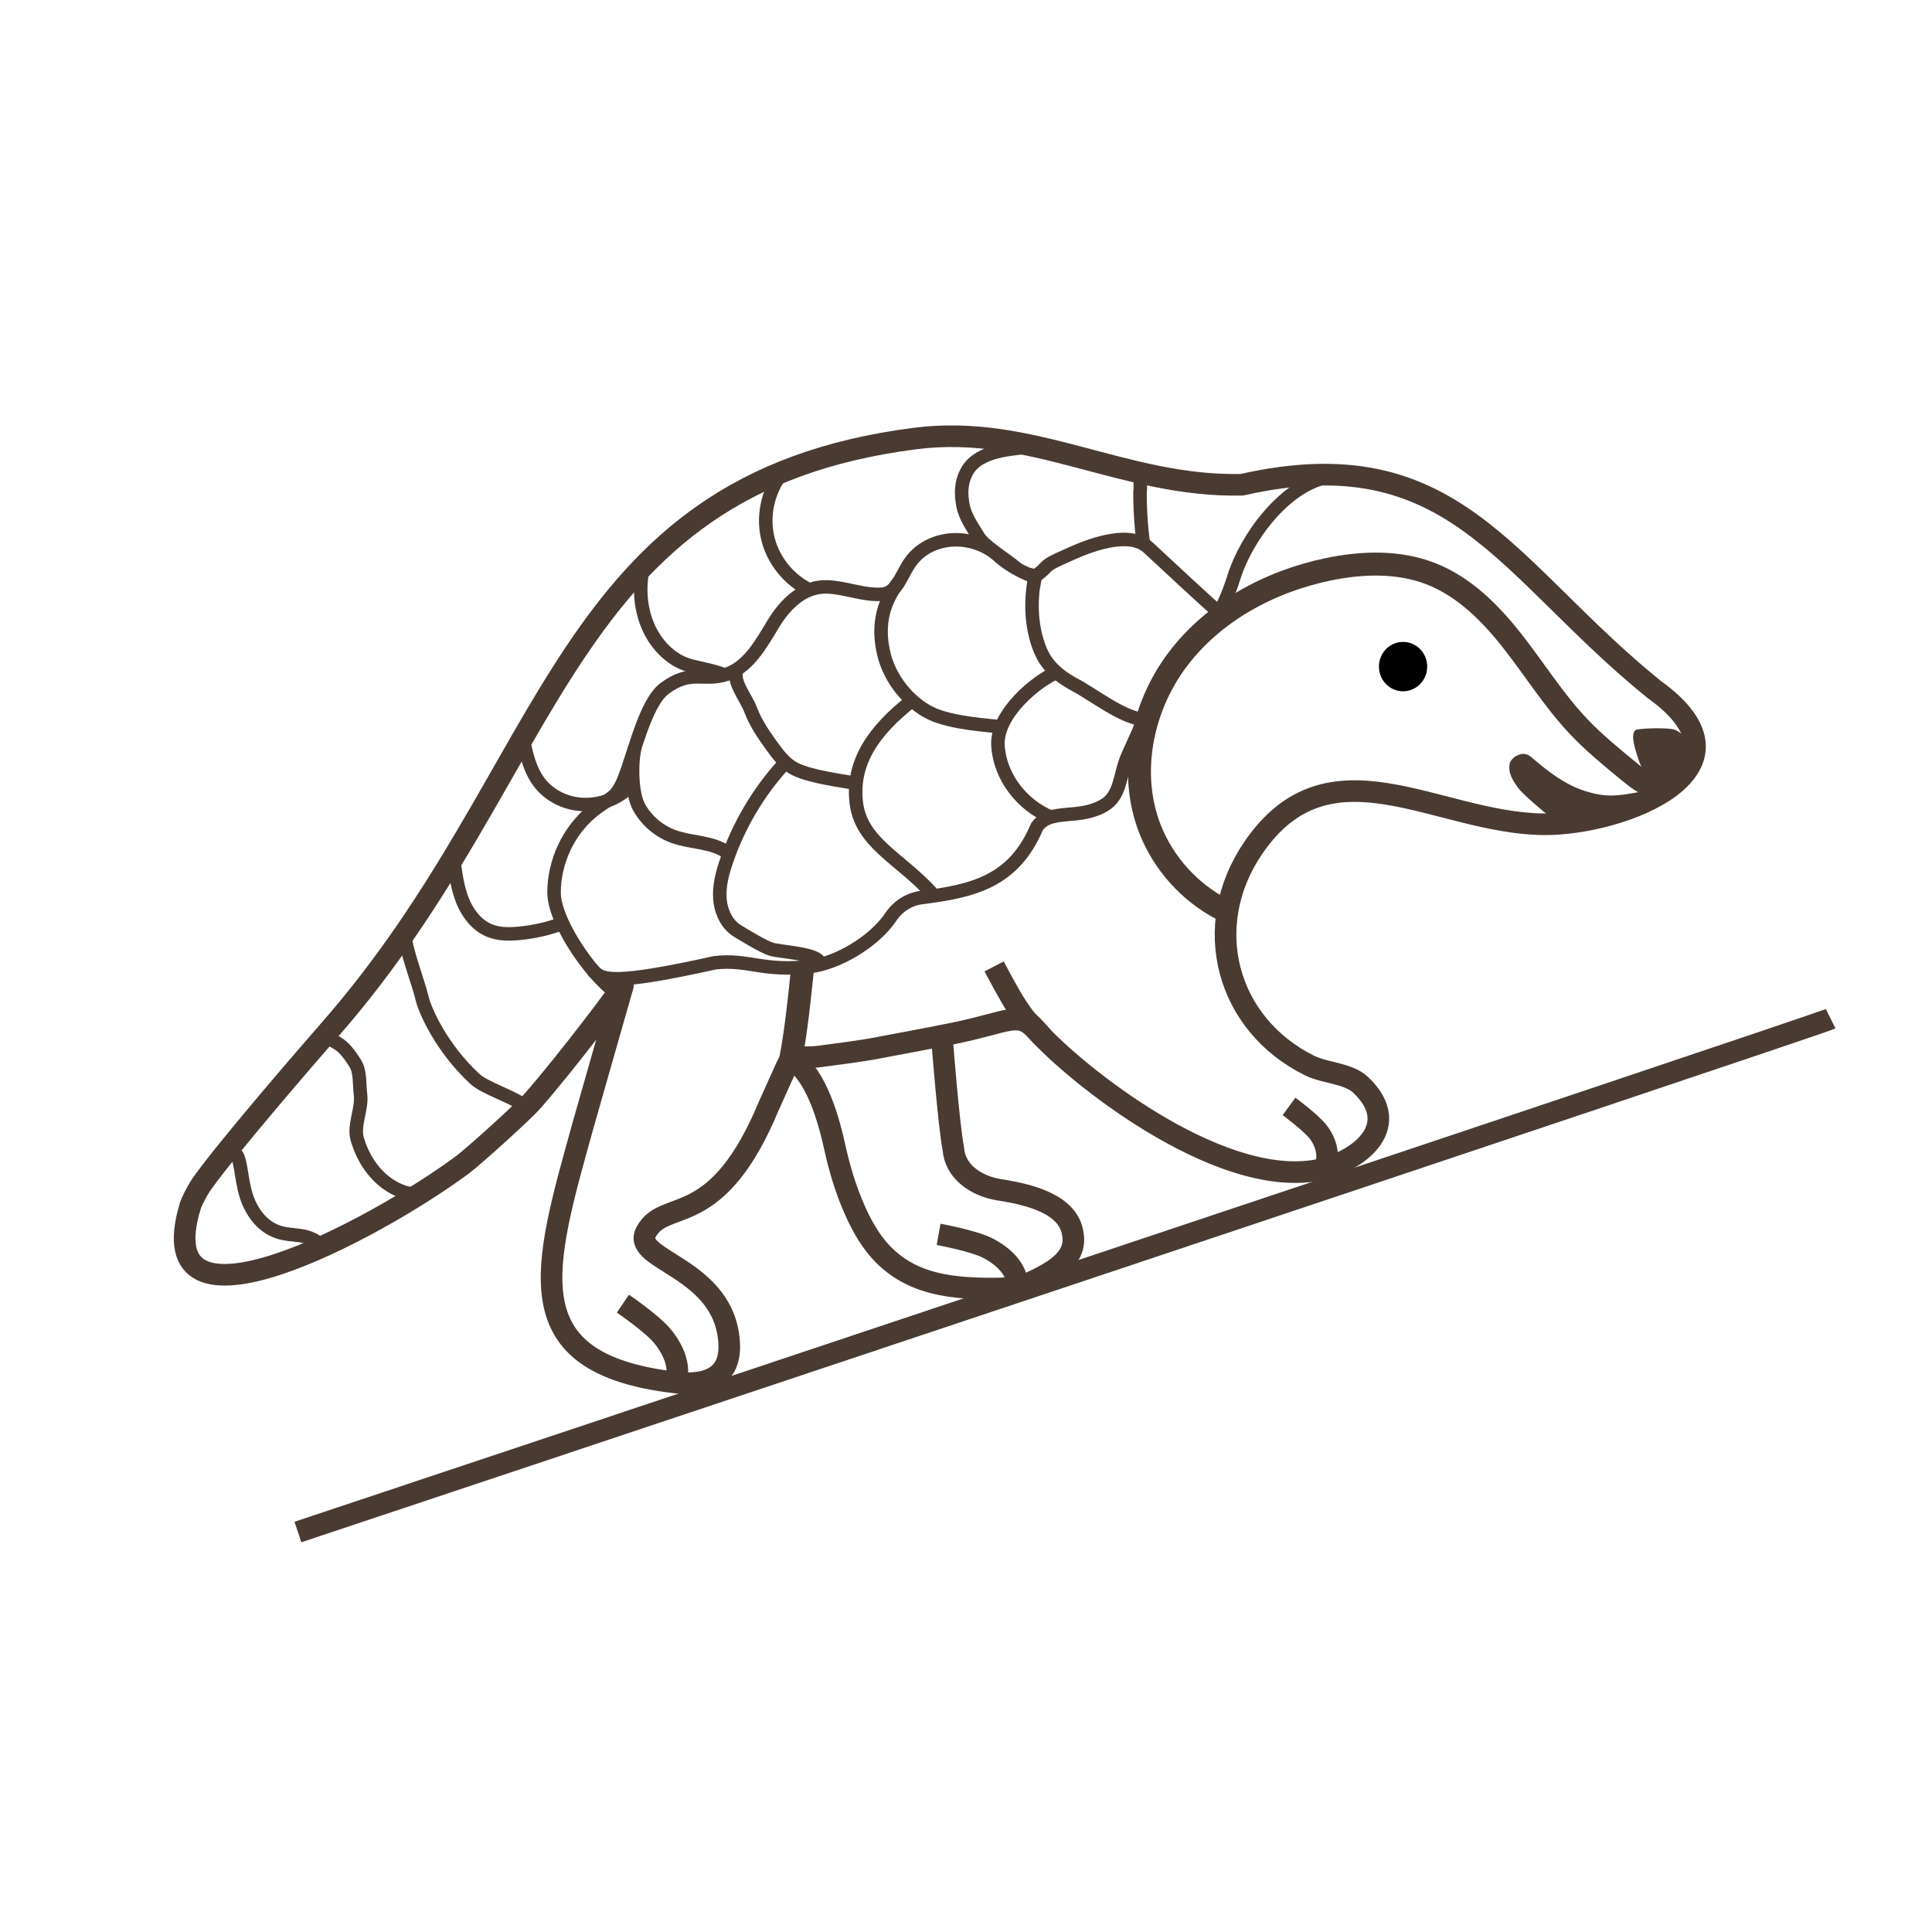 <?xml version="1.0" encoding="utf-8"?>
<!-- Generator: Adobe Adobe Illustrator 24.2.0, SVG Export Plug-In . SVG Version: 6.00 Build 0)  -->
<svg version="1.1" xmlns="http://www.w3.org/2000/svg" xmlns:xlink="http://www.w3.org/1999/xlink" x="0px" y="0px" width="1430px"
	 height="1430px" viewBox="0 0 1430 1430" style="enable-background:new 0 0 1430 1430;" xml:space="preserve">
<style type="text/css">
	.st0{display:none;}
	.st1{display:inline;fill:none;stroke:#533622;stroke-width:3;stroke-miterlimit:10;}
	.st2{display:inline;opacity:0.361;fill:none;}
	.st3{display:inline;fill:none;stroke:#000000;stroke-miterlimit:10;stroke-dasharray:0,0,0,0,0,0;}
	.st4{fill:none;stroke:#533622;stroke-width:17;stroke-miterlimit:10;}
	.st5{fill:none;stroke:#533622;stroke-miterlimit:10;}
	.st6{fill:#EA995A;stroke:#533622;stroke-width:16;stroke-miterlimit:10;}
	.st7{fill:#CF7B3C;stroke:#533622;stroke-width:16;stroke-miterlimit:10;}
	.st8{fill:none;stroke:#533622;stroke-width:16;stroke-miterlimit:10;}
	.st9{fill:none;stroke:#533622;stroke-miterlimit:10;stroke-dasharray:0,0,0,0,0,0;}
	.st10{display:none;fill:none;stroke:#533622;stroke-width:10;stroke-miterlimit:10;}
	.st11{fill:none;stroke:#533622;stroke-width:52;stroke-miterlimit:10;}
	.st12{fill:none;}
	.st13{fill:#EDD8C2;stroke:#EDD8C2;stroke-width:16;stroke-miterlimit:10;}
	.st14{fill:#EDD8C2;stroke:#EDD8C2;stroke-miterlimit:10;}
	.st15{fill:none;stroke:#EDD8C2;stroke-miterlimit:10;}
	.st16{fill:#533622;stroke:#533622;stroke-miterlimit:10;}
	.st17{fill:#533622;stroke:#533622;stroke-width:16;stroke-miterlimit:10;}
	.st18{fill:none;stroke:#4A3B32;stroke-width:16;stroke-miterlimit:10;}
	.st19{fill:none;stroke:#4A3B32;stroke-width:17;stroke-miterlimit:10;}
	.st20{fill:none;stroke:#533622;stroke-width:10;stroke-miterlimit:10;}
	.st21{fill:#4A3B32;stroke:#533622;stroke-miterlimit:10;}
	.st22{fill:#FFFFFF;stroke:#533622;stroke-width:16;stroke-miterlimit:10;}
	.st23{fill:none;stroke:#533622;stroke-width:8;stroke-miterlimit:10;}
	.st24{fill:#FFFFFF;stroke:#4A3B32;stroke-width:16;stroke-miterlimit:10;}
	.st25{fill:none;stroke:#4A3B32;stroke-width:10;stroke-miterlimit:10;}
	.st26{fill:none;stroke:#4A3B32;stroke-width:8;stroke-miterlimit:10;}
	.st27{fill:#4A3B32;stroke:#4A3B32;stroke-miterlimit:10;}
	.st28{fill:#4A3B32;stroke:#4A3B32;stroke-width:16;stroke-miterlimit:10;}
	.st29{fill:#4A3B32;}
	.st30{fill:none;stroke:#533622;stroke-width:3;stroke-miterlimit:10;}
	.st31{fill:none;stroke:#EDD8C2;stroke-width:3;stroke-miterlimit:10;}
	.st32{opacity:0.902;}
	.st33{clip-path:url(#Круг_1_);}
	.st34{fill:url(#XMLID_34_);}
	.st35{fill:url(#XMLID_35_);}
	.st36{fill:#F4BE84;}
	.st37{fill:url(#XMLID_37_);}
	.st38{fill:url(#XMLID_38_);}
	.st39{fill:#B86948;}
	.st40{fill:url(#XMLID_40_);}
	.st41{fill:url(#XMLID_41_);}
	.st42{fill:#AA5B3F;}
	.st43{opacity:0.59;fill:#DADFC8;enable-background:new    ;}
	.st44{fill:#DCD8B9;}
	.st45{opacity:0.41;fill:#EFD9AD;enable-background:new    ;}
	.st46{fill:#DADFC8;}
	.st47{fill:url(#SVGID_5_);stroke:#533622;stroke-width:16;stroke-miterlimit:10;}
	.st48{fill:#EB9350;stroke:#533622;stroke-width:16;stroke-miterlimit:10;}
	.st49{stroke:#000000;stroke-miterlimit:10;stroke-dasharray:0,0,0,0,0,0;}
	.st50{fill:#533622;stroke:#593006;stroke-width:16;stroke-miterlimit:10;}
	.st51{fill:url(#SVGID_6_);stroke:#533622;stroke-width:16;stroke-miterlimit:10;}
	.st52{fill:url(#SVGID_7_);stroke:#533622;stroke-width:16;stroke-miterlimit:10;}
	.st53{clip-path:url(#SVGID_9_);}
	.st54{clip-path:url(#SVGID_11_);}
	.st55{clip-path:url(#SVGID_13_);}
	.st56{clip-path:url(#SVGID_15_);fill:url(#SVGID_16_);}
	.st57{clip-path:url(#SVGID_18_);fill:url(#SVGID_19_);}
	.st58{opacity:0.5;clip-path:url(#SVGID_21_);}
	.st59{clip-path:url(#SVGID_23_);fill:#C7804C;}
	.st60{clip-path:url(#SVGID_25_);fill:#C7804C;}
	.st61{clip-path:url(#SVGID_27_);fill:#C7804C;}
	.st62{clip-path:url(#SVGID_29_);fill:#C7804C;}
	.st63{clip-path:url(#SVGID_31_);fill:url(#SVGID_32_);}
	.st64{opacity:0.5;clip-path:url(#SVGID_34_);}
	.st65{clip-path:url(#SVGID_36_);fill:#C7804C;}
	.st66{clip-path:url(#SVGID_38_);fill:#C7804C;}
	.st67{clip-path:url(#SVGID_40_);fill:#C7804C;}
	.st68{clip-path:url(#SVGID_42_);fill:#C7804C;}
	.st69{clip-path:url(#SVGID_44_);fill:#C7804C;}
	.st70{opacity:0.75;clip-path:url(#SVGID_34_);}
	.st71{clip-path:url(#SVGID_46_);}
	.st72{clip-path:url(#SVGID_34_);fill:#FFFFFF;}
	.st73{clip-path:url(#SVGID_50_);fill:url(#SVGID_51_);}
	.st74{opacity:0.2;clip-path:url(#SVGID_53_);}
	.st75{clip-path:url(#SVGID_55_);fill:#C7804C;}
	.st76{clip-path:url(#SVGID_57_);fill:#C7804C;}
	.st77{clip-path:url(#SVGID_59_);fill:url(#SVGID_60_);}
	.st78{clip-path:url(#SVGID_62_);fill:#FAC583;}
	.st79{clip-path:url(#SVGID_64_);fill:url(#SVGID_65_);}
	.st80{clip-path:url(#SVGID_67_);fill:#FAC583;}
	.st81{clip-path:url(#SVGID_69_);fill:url(#SVGID_70_);}
	.st82{clip-path:url(#SVGID_72_);fill:#FAC583;}
	.st83{clip-path:url(#SVGID_72_);fill:#FEFEFE;}
	.st84{clip-path:url(#SVGID_72_);fill:#E37D57;}
	.st85{opacity:0.5;clip-path:url(#SVGID_72_);}
	.st86{clip-path:url(#SVGID_74_);fill:#C75E48;}
	.st87{clip-path:url(#SVGID_72_);fill:#6F5883;}
	.st88{clip-path:url(#SVGID_76_);fill:#6F5883;}
	.st89{clip-path:url(#SVGID_78_);fill:#6F5883;}
	.st90{clip-path:url(#SVGID_72_);fill:#DA7550;}
	.st91{clip-path:url(#SVGID_72_);fill:#FCA665;}
	.st92{clip-path:url(#SVGID_80_);fill:#3B2E45;}
	.st93{opacity:0.6;clip-path:url(#SVGID_80_);}
	.st94{clip-path:url(#SVGID_82_);fill:#5E5854;}
	.st95{clip-path:url(#SVGID_80_);fill:#4E3E5C;}
	.st96{opacity:0.4;clip-path:url(#SVGID_80_);}
	.st97{clip-path:url(#SVGID_84_);fill:#766E69;}
	.st98{clip-path:url(#SVGID_86_);fill:#766E69;}
	.st99{clip-path:url(#SVGID_88_);fill:#5E5854;}
	.st100{clip-path:url(#SVGID_90_);fill:#5E5854;}
	.st101{clip-path:url(#SVGID_92_);fill:#5E5854;}
	.st102{clip-path:url(#SVGID_80_);}
	.st103{clip-path:url(#SVGID_94_);fill:#766E69;}
	.st104{clip-path:url(#SVGID_80_);fill:#6F5883;}
	.st105{clip-path:url(#SVGID_96_);fill:#766E69;}
	.st106{opacity:0.5;clip-path:url(#SVGID_96_);}
	.st107{clip-path:url(#SVGID_98_);fill:#766E69;}
	.st108{clip-path:url(#SVGID_100_);fill:#766E69;}
	.st109{opacity:0.5;clip-path:url(#SVGID_80_);}
	.st110{clip-path:url(#SVGID_102_);fill:#C75E48;}
	.st111{clip-path:url(#SVGID_104_);fill:#C75E48;}
	.st112{opacity:0.7;clip-path:url(#SVGID_80_);}
	.st113{clip-path:url(#SVGID_106_);fill:#766E69;}
	.st114{clip-path:url(#SVGID_108_);fill:#766E69;}
	.st115{clip-path:url(#SVGID_110_);fill:#3C3C3C;}
	.st116{clip-path:url(#SVGID_112_);fill:#766E69;}
	.st117{clip-path:url(#SVGID_114_);fill:#3C3C3C;}
	.st118{clip-path:url(#SVGID_116_);fill:#766E69;}
	.st119{clip-path:url(#SVGID_118_);fill:#C75E48;}
	.st120{opacity:0.5;clip-path:url(#SVGID_120_);}
	.st121{clip-path:url(#SVGID_122_);fill:#C75E48;}
	.st122{clip-path:url(#SVGID_120_);fill:#6F5883;}
	.st123{clip-path:url(#SVGID_124_);fill:#C75E48;}
	.st124{clip-path:url(#SVGID_126_);}
	.st125{clip-path:url(#SVGID_128_);}
	.st126{clip-path:url(#SVGID_130_);}
	.st127{clip-path:url(#SVGID_132_);fill:url(#SVGID_133_);}
	.st128{clip-path:url(#SVGID_135_);fill:#9D8336;}
	.st129{clip-path:url(#SVGID_135_);fill:#BA993C;}
	.st130{opacity:0.47;clip-path:url(#SVGID_135_);}
	.st131{clip-path:url(#SVGID_137_);}
	.st132{filter:url(#Adobe_OpacityMaskFilter);}
	.st133{clip-path:url(#SVGID_139_);fill:url(#SVGID_141_);}
	.st134{clip-path:url(#SVGID_139_);mask:url(#SVGID_140_);fill:url(#SVGID_142_);}
	.st135{clip-path:url(#SVGID_144_);}
	.st136{filter:url(#Adobe_OpacityMaskFilter_1_);}
	.st137{clip-path:url(#SVGID_146_);fill:url(#SVGID_148_);}
	.st138{clip-path:url(#SVGID_146_);mask:url(#SVGID_147_);fill:url(#SVGID_149_);}
	.st139{clip-path:url(#SVGID_151_);}
	.st140{filter:url(#Adobe_OpacityMaskFilter_2_);}
	.st141{clip-path:url(#SVGID_153_);fill:url(#SVGID_155_);}
	.st142{clip-path:url(#SVGID_153_);mask:url(#SVGID_154_);fill:url(#SVGID_156_);}
	.st143{clip-path:url(#SVGID_135_);}
	.st144{clip-path:url(#SVGID_158_);}
	.st145{clip-path:url(#SVGID_135_);fill:#FFF4E6;}
	.st146{clip-path:url(#SVGID_135_);fill:#DDA373;}
	.st147{clip-path:url(#SVGID_135_);fill:#C3765C;}
	.st148{clip-path:url(#SVGID_135_);fill:#B06A50;}
	.st149{clip-path:url(#SVGID_135_);fill:#EDA06A;}
	.st150{clip-path:url(#SVGID_135_);fill:#E18C55;}
	.st151{clip-path:url(#SVGID_135_);fill:#D4814F;}
	.st152{clip-path:url(#SVGID_135_);fill:#E8A15F;}
	.st153{clip-path:url(#SVGID_135_);fill:#D68653;}
	.st154{clip-path:url(#SVGID_135_);fill:#BC7148;}
	.st155{opacity:0.2;clip-path:url(#SVGID_135_);}
	.st156{clip-path:url(#SVGID_162_);fill:#BA993C;}
	.st157{clip-path:url(#SVGID_164_);fill:#BA993C;}
	.st158{clip-path:url(#SVGID_166_);fill:#BA993C;}
	.st159{clip-path:url(#SVGID_168_);fill:#BA993C;}
	.st160{clip-path:url(#SVGID_170_);fill:#BA993C;}
	.st161{clip-path:url(#SVGID_172_);fill:#BA993C;}
	.st162{clip-path:url(#SVGID_174_);fill:#BA993C;}
	.st163{clip-path:url(#SVGID_176_);fill:#BA993C;}
	.st164{clip-path:url(#SVGID_178_);fill:#BA993C;}
	.st165{clip-path:url(#SVGID_180_);fill:#BA993C;}
	.st166{clip-path:url(#SVGID_182_);fill:#BA993C;}
	.st167{clip-path:url(#SVGID_184_);fill:#BA993C;}
	.st168{clip-path:url(#SVGID_186_);fill:#BA993C;}
	.st169{clip-path:url(#SVGID_188_);fill:#BA993C;}
	.st170{clip-path:url(#SVGID_135_);fill:#735847;}
	.st171{clip-path:url(#SVGID_135_);fill:#846F54;}
	.st172{clip-path:url(#SVGID_190_);fill:#BA993C;}
	.st173{clip-path:url(#SVGID_192_);fill:#BA993C;}
	.st174{clip-path:url(#SVGID_194_);fill:#BA993C;}
	.st175{clip-path:url(#SVGID_196_);fill:#BA993C;}
	.st176{clip-path:url(#SVGID_198_);fill:#BA993C;}
	.st177{clip-path:url(#SVGID_200_);fill:#BA993C;}
	.st178{clip-path:url(#SVGID_202_);fill:#BA993C;}
	.st179{clip-path:url(#SVGID_204_);fill:#BA993C;}
	.st180{clip-path:url(#SVGID_206_);fill:#BA993C;}
	.st181{clip-path:url(#SVGID_208_);fill:#BA993C;}
	.st182{clip-path:url(#SVGID_210_);fill:#BA993C;}
	.st183{clip-path:url(#SVGID_212_);fill:#BA993C;}
	.st184{clip-path:url(#SVGID_214_);fill:#BA993C;}
	.st185{clip-path:url(#SVGID_216_);fill:#BA993C;}
	.st186{clip-path:url(#SVGID_218_);fill:#BA993C;}
	.st187{clip-path:url(#SVGID_220_);fill:#BA993C;}
	.st188{clip-path:url(#SVGID_222_);fill:#BA993C;}
	.st189{clip-path:url(#SVGID_224_);fill:#BA993C;}
	.st190{clip-path:url(#SVGID_226_);fill:#BA993C;}
	.st191{clip-path:url(#SVGID_228_);fill:#BA993C;}
	.st192{clip-path:url(#SVGID_230_);fill:#BA993C;}
	.st193{clip-path:url(#SVGID_232_);fill:#BA993C;}
	.st194{clip-path:url(#SVGID_234_);fill:#BA993C;}
	.st195{clip-path:url(#SVGID_236_);fill:#BA993C;}
	.st196{clip-path:url(#SVGID_238_);fill:#BA993C;}
	.st197{clip-path:url(#SVGID_240_);fill:#BA993C;}
	.st198{clip-path:url(#SVGID_242_);fill:#BA993C;}
	.st199{clip-path:url(#SVGID_244_);fill:#BA993C;}
	.st200{clip-path:url(#SVGID_246_);fill:#BA993C;}
	.st201{clip-path:url(#SVGID_248_);fill:#BA993C;}
	.st202{clip-path:url(#SVGID_250_);fill:#BA993C;}
	.st203{clip-path:url(#SVGID_252_);fill:#BA993C;}
	.st204{clip-path:url(#SVGID_254_);fill:#BA993C;}
	.st205{clip-path:url(#SVGID_256_);fill:#BA993C;}
	.st206{clip-path:url(#SVGID_258_);fill:#BA993C;}
	.st207{clip-path:url(#SVGID_260_);fill:#BA993C;}
	.st208{clip-path:url(#SVGID_262_);fill:#BA993C;}
	.st209{clip-path:url(#SVGID_264_);fill:#BA993C;}
	.st210{clip-path:url(#SVGID_135_);fill:#F54E58;}
	.st211{clip-path:url(#SVGID_135_);fill:#BA993A;}
	.st212{clip-path:url(#SVGID_266_);fill:#BA993C;}
	.st213{clip-path:url(#SVGID_268_);fill:#BA993C;}
	.st214{clip-path:url(#SVGID_270_);fill:#BA993C;}
	.st215{clip-path:url(#SVGID_272_);fill:#BA993A;}
	.st216{clip-path:url(#SVGID_274_);fill:#BA993C;}
	.st217{clip-path:url(#SVGID_276_);fill:#BA993C;}
	.st218{clip-path:url(#SVGID_278_);fill:#BA993C;}
	.st219{clip-path:url(#SVGID_280_);fill:#BA993C;}
	.st220{clip-path:url(#SVGID_282_);fill:#BA993A;}
	.st221{clip-path:url(#SVGID_284_);fill:#BA993A;}
	.st222{clip-path:url(#SVGID_286_);fill:#BA993C;}
	.st223{clip-path:url(#SVGID_288_);fill:#BA993C;}
	.st224{clip-path:url(#SVGID_290_);fill:#BA993C;}
	.st225{clip-path:url(#SVGID_292_);fill:#BA993A;}
	.st226{clip-path:url(#SVGID_294_);fill:#BA993C;}
	.st227{clip-path:url(#SVGID_296_);fill:#BA993C;}
	.st228{clip-path:url(#SVGID_298_);fill:#BA993C;}
	.st229{clip-path:url(#SVGID_300_);fill:#BA993C;}
	.st230{clip-path:url(#SVGID_302_);fill:#BA993A;}
	.st231{clip-path:url(#SVGID_304_);fill:#BA993A;}
	.st232{clip-path:url(#SVGID_306_);fill:#BA993A;}
	.st233{clip-path:url(#SVGID_308_);fill:#BA993A;}
	.st234{clip-path:url(#SVGID_310_);fill:#BA993C;}
	.st235{clip-path:url(#SVGID_312_);fill:#BA993C;}
	.st236{clip-path:url(#SVGID_314_);fill:#BA993C;}
	.st237{clip-path:url(#SVGID_316_);fill:#BA993A;}
	.st238{clip-path:url(#SVGID_318_);fill:#BA993C;}
	.st239{clip-path:url(#SVGID_320_);fill:#BA993C;}
	.st240{clip-path:url(#SVGID_322_);fill:#BA993C;}
	.st241{clip-path:url(#SVGID_324_);fill:#BA993C;}
	.st242{clip-path:url(#SVGID_326_);fill:#BA993A;}
	.st243{clip-path:url(#SVGID_328_);fill:#BA993C;}
	.st244{clip-path:url(#SVGID_330_);fill:#BA993C;}
	.st245{clip-path:url(#SVGID_332_);fill:#BA993C;}
	.st246{clip-path:url(#SVGID_334_);fill:#BA993C;}
	.st247{clip-path:url(#SVGID_336_);fill:#BA993C;}
	.st248{clip-path:url(#SVGID_338_);fill:#BA993C;}
	.st249{clip-path:url(#SVGID_340_);fill:#BA993A;}
	.st250{clip-path:url(#SVGID_342_);fill:#BA993C;}
	.st251{clip-path:url(#SVGID_344_);fill:#BA993C;}
	.st252{clip-path:url(#SVGID_346_);fill:#BA993C;}
	.st253{clip-path:url(#SVGID_348_);fill:#BA993A;}
	.st254{clip-path:url(#SVGID_350_);fill:#BA993C;}
	.st255{clip-path:url(#SVGID_352_);fill:#BA993C;}
	.st256{clip-path:url(#SVGID_354_);fill:#BA993C;}
	.st257{clip-path:url(#SVGID_356_);fill:#BA993A;}
	.st258{clip-path:url(#SVGID_358_);fill:#BA993C;}
	.st259{clip-path:url(#SVGID_360_);fill:#BA993C;}
	.st260{clip-path:url(#SVGID_362_);fill:#BA993C;}
	.st261{clip-path:url(#SVGID_364_);fill:#BA993C;}
	.st262{clip-path:url(#SVGID_366_);fill:#BA993A;}
	.st263{clip-path:url(#SVGID_368_);fill:#BA993A;}
	.st264{clip-path:url(#SVGID_370_);fill:#BA993C;}
	.st265{clip-path:url(#SVGID_372_);fill:#BA993C;}
	.st266{clip-path:url(#SVGID_374_);fill:#BA993C;}
	.st267{clip-path:url(#SVGID_376_);fill:#BA993A;}
	.st268{clip-path:url(#SVGID_378_);fill:#BA993C;}
	.st269{clip-path:url(#SVGID_380_);fill:#BA993C;}
	.st270{clip-path:url(#SVGID_382_);fill:#BA993C;}
	.st271{clip-path:url(#SVGID_384_);fill:#BA993C;}
	.st272{clip-path:url(#SVGID_386_);fill:#BA993A;}
	.st273{clip-path:url(#SVGID_388_);fill:#BA993A;}
	.st274{clip-path:url(#SVGID_390_);fill:#BA993A;}
	.st275{clip-path:url(#SVGID_392_);fill:#BA993A;}
	.st276{clip-path:url(#SVGID_394_);fill:#BA993C;}
	.st277{clip-path:url(#SVGID_396_);fill:#BA993C;}
	.st278{clip-path:url(#SVGID_398_);fill:#BA993C;}
	.st279{clip-path:url(#SVGID_400_);fill:#BA993A;}
	.st280{clip-path:url(#SVGID_402_);fill:#BA993C;}
	.st281{clip-path:url(#SVGID_404_);fill:#BA993C;}
	.st282{clip-path:url(#SVGID_406_);fill:#BA993C;}
	.st283{clip-path:url(#SVGID_408_);fill:#BA993C;}
	.st284{clip-path:url(#SVGID_410_);fill:#BA993A;}
	.st285{clip-path:url(#SVGID_412_);fill:#BA993C;}
	.st286{clip-path:url(#SVGID_414_);fill:#BA993C;}
	.st287{clip-path:url(#SVGID_416_);fill:#BA993C;}
	.st288{clip-path:url(#SVGID_418_);fill:#BA993C;}
	.st289{clip-path:url(#SVGID_420_);fill:#BA993C;}
	.st290{clip-path:url(#SVGID_422_);fill:#BA993C;}
	.st291{clip-path:url(#SVGID_424_);fill:#BA993A;}
	.st292{clip-path:url(#SVGID_426_);fill:#BA993C;}
	.st293{clip-path:url(#SVGID_428_);fill:#BA993C;}
	.st294{clip-path:url(#SVGID_430_);fill:#BA993C;}
	.st295{clip-path:url(#SVGID_432_);fill:#BA993A;}
	.st296{clip-path:url(#SVGID_434_);fill:#1D262D;}
	.st297{fill:url(#SVGID_449_);stroke:#533622;stroke-width:16;stroke-miterlimit:10;}
	.st298{fill:#FFFFFF;stroke:#FFFFFF;stroke-miterlimit:10;}
	.st299{fill:#533622;stroke:#4A3B32;stroke-miterlimit:10;}
	.st300{fill:url(#SVGID_450_);stroke:#533622;stroke-width:16;stroke-miterlimit:10;}
	.st301{fill:url(#SVGID_451_);stroke:#533622;stroke-width:16;stroke-miterlimit:10;}
	.st302{fill:url(#SVGID_452_);stroke:#533622;stroke-width:16;stroke-miterlimit:10;}
	.st303{fill:url(#SVGID_453_);stroke:#533622;stroke-width:16;stroke-miterlimit:10;}
	.st304{fill:url(#SVGID_454_);stroke:#533622;stroke-width:16;stroke-miterlimit:10;}
</style>
<g id="original_picture" class="st0">
</g>
<g id="crino.io_website" class="st0">
</g>
<g id="crino_logo">
</g>
<g id="crino_logo_copy">
	<g>
		<path class="st18" d="M587.19,784.69c17.52,12.5,26.35,44.37,31.04,66s14.03,49.05,26.53,66.98
			c22.13,31.74,54.6,36.34,92.07,36.08c14.82-0.1,21.44-1.71,34.61-8.76c7.04-3.76,13.79-8.14,18.14-13.73
			c3.8-4.88,5.78-10.68,4.52-17.8c-3.01-22.03-31.49-29.23-53.95-32.73c-19.37-3.02-33.32-14.71-34.48-30.08
			c-3.54-18.73-8.17-78.56-8.17-78.56"/>
		<path class="st18" d="M342.47,862c-64.59,48.02-234.24,138.81-201.72,30.89c-0.46,0.34,3.96-10.06,8.93-17.05
			c19.84-27.92,84.75-102.62,94.06-113.24c170.23-194.12,169.5-404.33,433.75-438.04c86.51-11.09,154.52,36.2,241.68,34.24
			c157.25-35.58,194.88,62.38,305.29,151.59c82.29,58.94-23.78,100.5-82.49,99.7c-79.01-1.08-158.19-64.74-214.28,17.37
			c-39.71,58.14-19.94,130.95,41.89,161.36c11.15,5.48,28.48,5.54,37.54,14.16c33.98,32.33-5.5,59.44-35.35,63.68
			c-72.96,10.37-174.98-71.03-204.46-103.73c-13.61-15.1-19.64-6.6-62.09,2.05c-20.79,4.23-51.72,9.85-55.7,10.67
			c-10.78,2.2-33.91,5.07-41.27,6.1c-23.87,3.34-19.84-6.44-29.02,14.16c-1.78,3.99-8.7,19.29-11.24,24.99
			c-0.71,1.6-1.36,3.33-2.15,5.11c-38.01,85.29-74.62,60.69-87.73,86.13c-10.84,21.02,58.66,25.77,61.61,82.16
			c1.31,25.01-16.42,31.8-40.67,28.89c-119.06-14.32-97.03-83.9-67.31-190.95c1.38-4.97,30.61-107.3,29.31-102.62
			c-0.18,1.25-39.82,54.43-67.1,85.54C387.19,822.87,350.65,855.92,342.47,862z"/>
		<path class="st25" d="M782.84,497.38c-15.26,6.03-45.52,30.95-44.19,54.32c1.33,23.37,17.94,44.36,39.13,53.12"/>
		<path class="st18" d="M461.04,964.92c0,0,21.9,14.88,29.46,24.29c8.6,10.7,13.34,22.83,9.52,33.74"/>
		<path class="st18" d="M694.71,913.65c0,0,25.88,4.67,36.49,10.19c12.06,6.29,21.15,15.46,21.91,27.02"/>
		<path class="st18" d="M735.83,715.29c0,0,11.32,21.8,17.27,30.5c9.66,14.12,4.53,5.72,18.52,21.75"/>
		<path class="st18" d="M954.08,818.93c0,0,16.56,12.14,21.95,19.36c6.13,8.22,7.61,17.5,5.1,24.65"/>
		<path class="st25" d="M981.95,353.22c-31.72,6.84-59.58,45.03-68.66,74.01c-3.26,10.42-10.13,28.95-18.42,35.81
			c-21.97,18.18-28.16,31.3-39.48,52.78c-9.18,17.43-12.52,25.43-20.75,43.74c-5.91,13.16-4.75,28.59-16.73,36.09
			c-18.92,11.85-40.46,2.08-50.43,16.36c-17.26,40.87-47.78,47.54-85.42,52.33c-9.15,1.17-17.33,6.36-22.58,14.16
			c-12.97,19.26-40.34,34.45-59.18,36.8c-35.24,4.38-46.84-5.7-71.37-2.65c-75.81,16.82-83.18,12.59-89.62,6.15
			c-0.28,0.02,1.17,1.02,0.88,1.04"/>
		<path class="st25" d="M459.77,736.92c-18.13-9.1-49.71-53.32-49.68-76.26c0.03-22.94,10.67-45.63,28.12-59.99
			c12.9-10.61,17.41-8.41,23.72-24.08c7.61-18.88,15.6-56.24,29.93-66.98c19.38-14.53,28.48-5.03,45.37-10.34
			c16.51-5.19,25.96-22.32,35.04-37.36s22.34-27.95,39.6-27.5c13.98,0.36,26.52,6.23,40.48,5.46c13.31-0.73,14.52-16.85,24.51-27.58
			c15.98-17.18,45.11-16.57,62.34-0.71c9.22,8.49,25.54,16.09,27.4,14.74c11.8-8.58,3.26-6.38,22.87-15
			c6.5-2.86,43.9-21.24,60.31-6.14c18.76,17.26,40.84,38.21,52.63,48.2"/>
		<path class="st25" d="M856.54,513.64c-0.2-0.62-5.78,16.21-8.91,18.18c-0.56,0.35-1.57,0.6-2.23,0.53
			c-14.86-1.47-36.29-18.29-49.48-25.29c-8.42-4.47-16.46-10.17-21.79-18.07c-3-4.45-5.06-9.47-6.6-14.61
			c-5.15-17.19-4.5-36.05-0.3-52.87c-0.81,4.4-1.61,8.8-2.42,13.19"/>
		<path class="st25" d="M476.77,417.12c-4,14.79-3.32,31.45,2.51,45.56c5.83,14.11,16.89,25.4,29.85,29.53
			c6.52,2.08,27.41,5.46,29.81,9.4"/>
		<path class="st25" d="M632.65,579.63c-10.31-1.92-32.05-4.51-43.99-10.33c-7.37-3.6-12.59-10.5-17.44-17.22
			c-5.97-8.28-11.87-16.78-15.49-26.39s-12.56-19.51-10.8-28.32c-2.62-2.02,1.75,0.89-0.87-1.13"/>
		<path class="st25" d="M580.47,565.29c-18.94,20.61-33.62,45.35-42.78,72.11c-3.06,8.95-5.54,18.35-4.84,27.82
			c0.7,9.46,5.08,19.07,13.03,23.87c5.54,3.34,19.11,11.73,25.27,13.57c6.16,1.84,33.36,3.19,35.3,9.48"/>
		<path class="st19" d="M594.42,713.47c-4.03,38.56-6.43,58.4-10.53,76.93"/>
		<path class="st25" d="M469.98,552.95c-2.75,11.28-2.63,34.01,2.89,44.2s14.94,18.23,25.9,22.12c13.29,4.71,28.92,3.69,40.17,12.15
			"/>
		<path class="st25" d="M386.67,543.88c2.51,13.14,5.32,26.94,13.93,37.01c3.56,4.16,8,7.5,12.84,9.95
			c16.4,8.28,37.57,5.32,51.2-7.17"/>
		<path class="st25" d="M335.99,637.54c1.33,9.95,2.69,20.04,6.46,29.31c3.77,9.27,10.3,17.8,19.35,21.68
			c6.98,3,14.82,3.03,22.35,2.32c10.28-0.96,20.45-3.2,30.2-6.66"/>
		<path class="st25" d="M299.27,689.88c0.66,12.59,10.91,39.02,13.06,48.63s14.67,37.52,39.24,60.13c7.3,6.71,27,12.8,34.77,18.62"
			/>
		<path class="st25" d="M240.75,766.64c7.57,5.95,12.09,3.91,22.38,20.77c3.69,6.04,2.79,15.89,3.73,22.95
			c1.31,9.84-5.29,22.92-2.52,32.44c10.39,35.61,39.33,43.08,45.05,40.45"/>
		<path class="st25" d="M174.92,854.49c4.05,5.03,3.46,22.65,9.23,35.66c5.23,11.79,13.71,20.5,26.17,22.89
			c5.01,0.96,10.16,1.01,15.14,2.14c4.98,1.12,10.01,3.55,12.72,7.98"/>
		<path class="st25" d="M665.47,430.45c-13.75,17.37-15.64,35.53-11.19,53.93c4.45,18.4,18.52,35.67,34.46,43.46
			c15.94,7.8,44.86,9.06,51.26,10.09"/>
		<path class="st25" d="M675.16,518.47c-28.12,21.94-44.75,45.39-41.41,75.31c3.33,29.92,32.26,41.38,55.75,67.13"/>
		<path class="st25" d="M846.82,402.95c-0.67-0.53-1.67-8.21-2.33-17.98c-0.66-9.77-0.94-20.84-0.43-23.28
			c-0.09-3.28-0.19-6.57-0.28-9.85"/>
		<path class="st25" d="M759.52,330.92c-8.02,1.57-34.33,1.58-43.51,17.42c-5.15,8.88-4.73,17.67-3.25,25.69
			c1.59,8.59,7.01,15.92,11.49,23.37c4.5,7.5,23.08,18.24,28.66,23.91"/>
		<path class="st12" d="M898.04,667.31c-14.69-6.51-22.35-20.85-31.75-28.55c-10.94-8.97-23.85-30.33-23.91-47.42
			c-0.07-20.48-2.1-30.34,3.02-58.98c2.4-13.42,18.87-41.62,24.03-47.5c18.03-20.56,52.45-40.67,83.71-48.54
			c32.05-8.07,68.08-22.21,98.04-11.26c33.4,12.21,64.15,33.16,84.7,65.14c20,31.12,58.94,63.99,98.75,82.11
			c-24.27,17.26-57.28,16.48-82.32,0.42c-4.88-3.13-15.07-10.08-20.62-11.66c-5.55-1.58-8.49,0.08-11.38,5.18
			c-4.08,7.22,2.23,16.14,9.17,20.52c6.94,4.38,15.45,7.54,19.07,15.02c-42.31-8.01-46.04-6.33-81.34-16.88
			c-35.05-10.48-76.83-11-91.65-7.18c-17.45,4.5-29.45,12.61-42.58,25.21C916.12,619.13,908.02,635.6,898.04,667.31z"/>
		<path class="st27" d="M1154.93,609.22c-5.11-2.5-27.27-21.3-30.73-26.17c-3.46-4.87-7.74-10.51-6.25-18.01
			c0.29-1.48,2.52-3.99,4.11-4.83c3.15-1.66,6.69-3.19,11.25,0.75c19.59,16.94,32.31,24.01,48.75,27.33
			c14.12,2.85,24.82-0.94,37.46-2.5c-20.87,8.44-37.1,16.45-55.71,20.52C1162.85,606.52,1160.04,611.72,1154.93,609.22z"/>
		<path class="st27" d="M1227.04,579.77c-5.74-1.38-11.91-11.51-13.72-17.44s-6.6-18.48-2.28-21.72c5.47-1.19,22.07-1.53,27.44-0.29
			s13.75,9.97,14.14,15.82c0.31,4.64-9.4,11.09-12.89,14.07S1231.99,580.96,1227.04,579.77z"/>
		
			<ellipse transform="matrix(1 -1.911531e-03 1.911531e-03 1 -0.941 1.986)" class="st49" cx="1038.5" cy="493.39" rx="17.36" ry="17.78"/>
		<path class="st28" d="M220.51,1133.95c0,0,1125.37-375.39,1134.49-379.92"/>
	</g>
	<path class="st25" d="M580.72,347.66c-11.54,13.29-16.4,32.1-12.74,49.32s15.76,32.43,31.7,39.87"/>
	<path class="st19" d="M904.49,672.93c-24.03-12.52-43.3-33.93-53.23-59.14c-16.22-41.2-6.34-90.12,20.27-125.51
		s68.08-57.85,111.43-66.87c25.25-5.25,52.21-6.12,76.22,3.28c24.71,9.67,44.18,29.3,60.54,50.19
		c16.36,20.89,30.47,43.62,48.71,62.89c11.32,11.95,24.09,22.42,36.82,32.85c7.35,6.03,15.36,12.32,24.84,13.04"/>
</g>
</svg>
